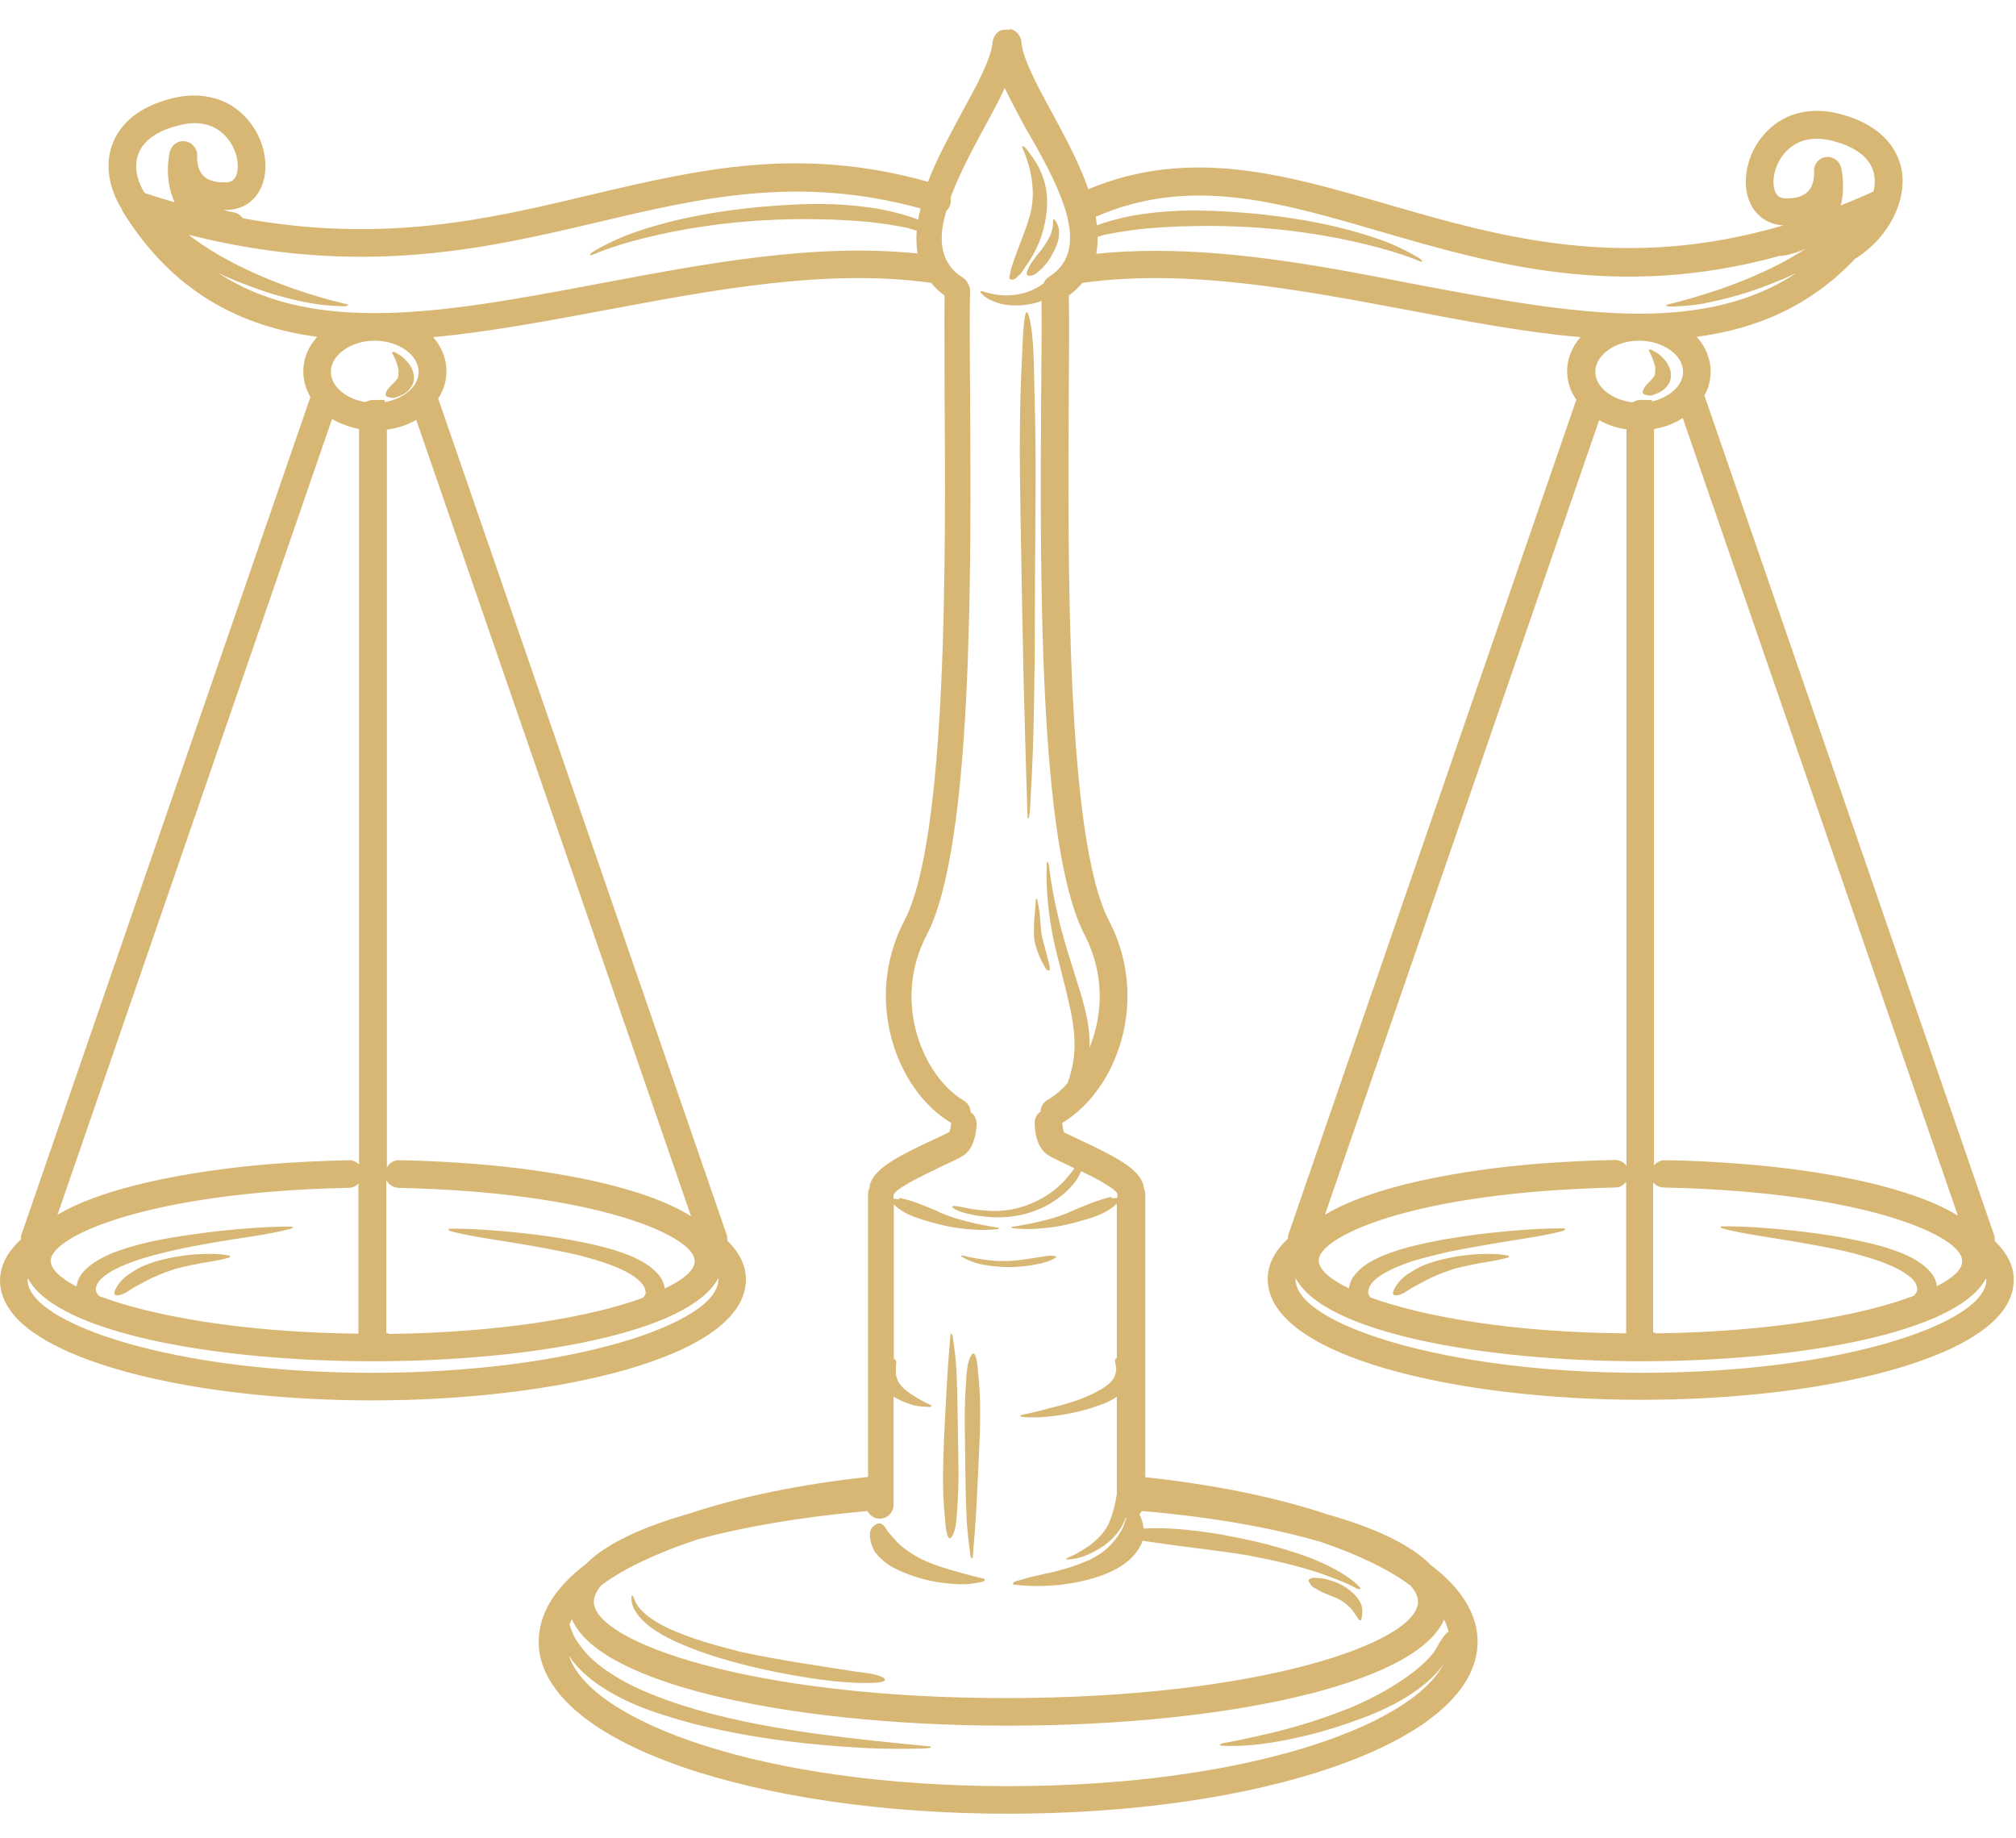 <?xml version="1.0" encoding="UTF-8"?> <svg xmlns="http://www.w3.org/2000/svg" width="68" height="62" viewBox="0 0 68 62" fill="none"> <path fill-rule="evenodd" clip-rule="evenodd" d="M6.68 42.3C6.34 42.32 6.04 42.36 5.71 42.43C5.48 42.48 5.27 42.53 5.06 42.61C4.88 42.67 4.72 42.74 4.56 42.84C4.32 42.98 4.13 43.12 3.99 43.32C3.95 43.39 3.73 43.69 3.96 43.69C4.18 43.67 4.33 43.53 4.52 43.42C4.65 43.35 4.78 43.28 4.91 43.21C5.23 43.04 5.48 42.94 5.84 42.82C5.85 42.82 5.88 42.81 5.89 42.8C6.31 42.69 6.71 42.61 7.15 42.54C7.35 42.51 7.52 42.47 7.71 42.42C7.75 42.41 7.77 42.39 7.76 42.35C7.41 42.28 7.03 42.28 6.68 42.3Z" fill="#D8B774"></path> <path fill-rule="evenodd" clip-rule="evenodd" d="M13.32 11.88C13.28 11.86 13.25 11.86 13.22 11.89C13.31 12.06 13.38 12.2 13.42 12.38C13.44 12.45 13.45 12.5 13.44 12.57C13.44 12.63 13.44 12.68 13.42 12.74C13.42 12.75 13.39 12.79 13.38 12.8C13.37 12.81 13.36 12.82 13.36 12.83C13.26 12.95 13.14 13.03 13.06 13.16C13.01 13.26 12.95 13.36 13.12 13.4C13.29 13.44 13.32 13.42 13.49 13.35C13.69 13.27 13.79 13.17 13.89 13.02C13.94 12.93 13.96 12.86 13.96 12.77C13.97 12.74 13.95 12.64 13.95 12.61C13.94 12.56 13.93 12.52 13.91 12.48C13.85 12.32 13.78 12.24 13.65 12.11C13.56 12.01 13.45 11.95 13.32 11.88Z" fill="#D8B774"></path> <path fill-rule="evenodd" clip-rule="evenodd" d="M67.28 41.85C67.29 41.78 67.28 41.72 67.26 41.65L57.49 13.34C57.63 13.09 57.7 12.82 57.7 12.53C57.7 12.09 57.52 11.68 57.23 11.36C59.26 11.09 61.07 10.32 62.58 8.72C62.6 8.71 62.63 8.7 62.65 8.68C63.7 7.99 64.31 6.8 64.15 5.77C64.06 5.23 63.67 4.26 62.05 3.84C61.02 3.57 60.08 3.84 59.47 4.57C58.91 5.23 58.73 6.17 59.03 6.84C59.24 7.3 59.65 7.58 60.16 7.6C54.71 9.2 50.53 7.97 46.76 6.88C43.36 5.89 40.14 4.95 36.71 6.38C36.4 5.49 35.91 4.59 35.49 3.81C34.97 2.86 34.49 1.96 34.45 1.41V1.4C34.45 1.38 34.45 1.37 34.44 1.35C34.44 1.34 34.44 1.32 34.43 1.31C34.43 1.3 34.42 1.28 34.41 1.27C34.4 1.25 34.4 1.24 34.39 1.22C34.38 1.21 34.38 1.2 34.37 1.19C34.36 1.17 34.35 1.16 34.34 1.14C34.34 1.13 34.33 1.13 34.32 1.12C34.3 1.1 34.29 1.09 34.27 1.07C34.27 1.07 34.26 1.06 34.25 1.06C34.23 1.04 34.21 1.03 34.19 1.02C34.19 1.02 34.18 1.02 34.17 1.01C34.15 1 34.13 0.99 34.1 0.98C34.09 0.98 34.09 0.98 34.08 0.98C34.06 1.01 34.03 1 34.01 1C34.01 1 34.01 1 34 1C33.99 1 33.98 1 33.96 1C33.95 1 33.93 1 33.92 1H33.91C33.89 1 33.87 1.01 33.84 1.01C33.83 1.01 33.82 1.01 33.81 1.01C33.79 1.02 33.77 1.02 33.75 1.03C33.74 1.03 33.73 1.04 33.72 1.04C33.7 1.05 33.69 1.06 33.68 1.07C33.67 1.08 33.66 1.09 33.65 1.09C33.64 1.1 33.63 1.11 33.62 1.12C33.61 1.13 33.6 1.14 33.59 1.15C33.58 1.16 33.57 1.17 33.57 1.19C33.56 1.2 33.55 1.22 33.54 1.23C33.53 1.24 33.53 1.26 33.52 1.27C33.51 1.29 33.51 1.3 33.5 1.32C33.5 1.33 33.49 1.35 33.49 1.36C33.49 1.38 33.48 1.39 33.48 1.41V1.42C33.44 1.97 32.95 2.87 32.43 3.82C32.05 4.53 31.61 5.33 31.3 6.13C26.95 4.91 23.54 5.72 19.93 6.57C16.5 7.39 12.94 8.23 8.19 7.36C8.12 7.26 8.01 7.18 7.88 7.16C7.76 7.14 7.65 7.12 7.55 7.08C7.58 7.08 7.62 7.08 7.65 7.08C8.18 7.07 8.6 6.79 8.81 6.32C9.11 5.65 8.93 4.71 8.37 4.05C7.76 3.32 6.82 3.06 5.79 3.32C4.17 3.73 3.78 4.7 3.69 5.24C3.59 5.83 3.75 6.47 4.1 7.04C4.11 7.08 4.13 7.11 4.15 7.15C5.83 9.85 8.1 11.01 10.7 11.36C10.4 11.69 10.23 12.09 10.23 12.53C10.23 12.84 10.32 13.13 10.47 13.39L0.72 41.65C0.7 41.71 0.7 41.76 0.7 41.81C0.25 42.22 0.02 42.67 0 43.14C-0.01 43.62 0.19 44.07 0.6 44.5C2.19 46.13 7.01 47.23 12.58 47.23C18.68 47.23 25.16 45.8 25.16 43.15C25.16 42.69 24.95 42.25 24.53 41.84C24.54 41.78 24.53 41.71 24.51 41.64L14.78 13.44C14.96 13.17 15.06 12.85 15.06 12.52C15.06 12.09 14.89 11.69 14.61 11.37C16.47 11.2 18.43 10.83 20.42 10.46C24.1 9.77 27.9 9.05 31.41 9.54C31.53 9.7 31.69 9.84 31.86 9.97C31.85 10.77 31.86 11.87 31.86 13.12C31.9 18.79 31.96 28.28 30.5 31.06C29.12 33.7 30.22 36.76 32.08 37.87C32.08 37.97 32.05 38.12 32.02 38.18C31.93 38.23 31.69 38.34 31.5 38.43C30.36 38.96 29.55 39.37 29.36 39.9C29.34 39.95 29.33 40.01 29.33 40.06C29.3 40.12 29.28 40.19 29.28 40.27V49.81C27 50.06 24.95 50.48 23.24 51.05C21.7 51.49 20.45 52.05 19.75 52.76C18.71 53.55 18.17 54.43 18.17 55.37C18.17 57.01 19.88 58.5 22.98 59.58C25.93 60.6 29.84 61.17 34 61.17C38.16 61.17 42.07 60.61 45.02 59.58C48.12 58.5 49.84 57.01 49.84 55.37C49.84 54.45 49.3 53.57 48.27 52.79C47.58 52.08 46.32 51.51 44.76 51.07C43.02 50.49 40.94 50.07 38.63 49.82V40.28C38.63 40.2 38.61 40.13 38.58 40.07C38.58 40.02 38.57 39.96 38.55 39.91C38.36 39.38 37.55 38.97 36.41 38.44C36.22 38.35 35.99 38.24 35.89 38.19C35.86 38.13 35.84 37.99 35.83 37.87C37.69 36.76 38.79 33.71 37.41 31.06C35.95 28.28 36.02 18.79 36.05 13.12C36.06 11.87 36.07 10.77 36.05 9.97C36.23 9.84 36.38 9.69 36.51 9.54C40.02 9.05 43.82 9.77 47.5 10.46C49.49 10.84 51.45 11.21 53.31 11.37C53.03 11.69 52.86 12.09 52.86 12.52C52.86 12.87 52.97 13.2 53.17 13.48L43.46 41.63C43.44 41.68 43.44 41.73 43.44 41.78C42.99 42.2 42.76 42.65 42.76 43.13C42.76 45.78 49.24 47.21 55.34 47.21C60.91 47.21 65.73 46.11 67.32 44.48C67.73 44.06 67.94 43.6 67.92 43.12C67.92 42.69 67.7 42.26 67.28 41.85ZM4.61 5.4C4.73 4.7 5.44 4.37 6.03 4.23C6.89 4 7.39 4.33 7.66 4.65C8.02 5.08 8.09 5.64 7.96 5.94C7.89 6.08 7.79 6.15 7.62 6.15C7.26 6.16 7 6.08 6.85 5.92C6.62 5.67 6.65 5.28 6.65 5.28C6.67 5.03 6.5 4.81 6.26 4.77C6.02 4.72 5.79 4.88 5.73 5.11C5.72 5.15 5.51 6.01 5.89 6.82C5.56 6.73 5.22 6.62 4.88 6.51C4.65 6.15 4.55 5.75 4.61 5.4ZM22.42 43.46C22.4 43.25 22.31 43.09 22.14 42.91C21.93 42.7 21.71 42.56 21.41 42.42C21.35 42.39 21.29 42.36 21.23 42.34C20.6 42.09 19.95 41.95 19.26 41.82C18.69 41.72 18.13 41.64 17.55 41.58C16.78 41.5 15.92 41.43 15.14 41.44C15.1 41.49 15.17 41.51 15.22 41.53C15.64 41.64 16.06 41.71 16.49 41.78C17.38 41.92 18.24 42.06 19.11 42.24C19.32 42.29 19.52 42.33 19.73 42.39C20.21 42.52 20.63 42.65 21.06 42.86C21.27 42.97 21.44 43.07 21.6 43.23C21.71 43.34 21.76 43.44 21.78 43.58C21.79 43.64 21.74 43.71 21.7 43.76C21.7 43.76 21.7 43.77 21.69 43.77C19.94 44.41 16.95 44.94 13.1 44.99V44.96H13.03V39.8C13.11 39.95 13.26 40.05 13.43 40.06C14.26 40.08 15.08 40.12 15.87 40.18C21.03 40.59 23.43 41.82 23.43 42.52C23.45 42.81 23.09 43.14 22.42 43.46ZM3.34 43.71C3.33 43.7 3.32 43.68 3.31 43.67C3.27 43.62 3.23 43.55 3.23 43.49C3.24 43.35 3.3 43.25 3.4 43.14C3.56 42.99 3.73 42.88 3.94 42.78C4.37 42.57 4.79 42.44 5.27 42.31C5.48 42.26 5.68 42.21 5.89 42.16C6.76 41.97 7.63 41.83 8.51 41.7C8.94 41.63 9.36 41.56 9.78 41.45C9.82 41.44 9.9 41.41 9.86 41.37C9.09 41.36 8.22 41.43 7.45 41.51C6.87 41.58 6.31 41.65 5.74 41.75C5.05 41.87 4.4 42.02 3.77 42.27C3.71 42.3 3.65 42.32 3.59 42.35C3.3 42.49 3.08 42.62 2.86 42.84C2.69 43.02 2.61 43.18 2.58 43.39C2.01 43.09 1.71 42.79 1.71 42.52C1.71 41.83 4.08 40.61 9.17 40.19C10.01 40.12 10.89 40.08 11.77 40.06C11.9 40.06 12.01 40 12.09 39.92V44.98C8.15 44.94 5.08 44.37 3.34 43.71ZM12.11 14.47V39.27C12.03 39.19 11.91 39.13 11.78 39.13C11.78 39.13 11.78 39.13 11.77 39.13C10.87 39.15 9.98 39.19 9.11 39.26C6.36 39.49 3.49 40.04 1.94 40.97L11.2 14.13C11.47 14.29 11.78 14.4 12.11 14.47ZM15.96 39.25C15.15 39.19 14.31 39.14 13.47 39.13H13.46C13.28 39.13 13.12 39.23 13.05 39.38V14.49C13.42 14.44 13.75 14.33 14.04 14.16L23.31 41.02C21.76 40.04 18.79 39.47 15.96 39.25ZM12.98 13.56C12.98 13.54 12.98 13.51 12.97 13.49H12.58C12.49 13.49 12.41 13.52 12.33 13.56C11.67 13.46 11.16 13.03 11.16 12.54C11.16 11.97 11.84 11.49 12.64 11.49C13.44 11.49 14.12 11.97 14.12 12.54C14.13 13.02 13.63 13.45 12.98 13.56ZM12.58 46.3C6.72 46.3 2.46 45.07 1.27 43.85C1.04 43.61 0.93 43.38 0.93 43.17C0.93 43.15 0.93 43.13 0.94 43.11C1.9 44.95 7.27 45.91 12.58 45.91C17.9 45.91 23.28 44.95 24.23 43.1C24.23 43.12 24.23 43.13 24.23 43.15C24.23 44.64 19.25 46.3 12.58 46.3ZM20.24 9.56C17.52 10.07 14.95 10.56 12.66 10.56H12.65H12.64C10.66 10.56 8.87 10.2 7.35 9.2C7.47 9.26 7.59 9.31 7.72 9.37C7.89 9.44 8.06 9.52 8.24 9.58C8.95 9.86 9.68 10.08 10.45 10.22C10.84 10.29 11.2 10.32 11.61 10.33C11.65 10.33 11.77 10.32 11.73 10.27C11.1 10.12 10.52 9.95 9.91 9.74C9.23 9.5 8.65 9.26 8.03 8.95C7.89 8.88 7.76 8.81 7.63 8.74C7.25 8.53 6.92 8.33 6.58 8.08C6.5 8.03 6.43 7.97 6.37 7.92C12.17 9.38 16.4 8.38 20.18 7.49C23.65 6.67 26.94 5.9 31.05 7.03C31.02 7.16 30.99 7.28 30.97 7.41C30.64 7.27 30.25 7.18 30 7.12C29.78 7.07 29.57 7.03 29.35 7C28.22 6.84 27.24 6.86 26.11 6.94C25.82 6.96 25.53 6.99 25.23 7.02C23.98 7.16 22.73 7.39 21.57 7.78C21 7.97 20.51 8.19 20.02 8.48C20 8.49 19.83 8.6 19.94 8.61C20.84 8.23 21.78 8 22.77 7.8C23.93 7.58 24.97 7.46 26.16 7.41C26.45 7.4 26.73 7.39 27.02 7.39C27.79 7.39 28.49 7.41 29.26 7.48C29.72 7.53 30.13 7.59 30.58 7.68C30.65 7.7 30.78 7.74 30.92 7.78C30.9 8.05 30.91 8.31 30.95 8.55C27.46 8.19 23.8 8.89 20.24 9.56ZM34.01 60.24C25.69 60.24 19.91 58.05 19.19 55.84C19.24 55.91 19.29 55.98 19.34 56.05C19.54 56.29 19.72 56.47 19.98 56.67C20.97 57.41 22.02 57.76 23.3 58.11C23.64 58.2 23.98 58.28 24.32 58.35C25.83 58.67 27.39 58.85 28.94 58.94C29.7 58.99 30.42 58.99 31.18 58.97C31.19 58.97 31.48 58.96 31.38 58.9C30.1 58.78 28.85 58.65 27.58 58.48C26.15 58.28 24.86 58.05 23.49 57.66C23.15 57.56 22.83 57.46 22.5 57.34C21.7 57.05 21.07 56.77 20.41 56.31C20.01 56.02 19.75 55.77 19.49 55.39C19.46 55.34 19.42 55.29 19.39 55.24C19.33 55.13 19.27 54.96 19.21 54.79C19.23 54.73 19.26 54.67 19.29 54.61C19.82 55.84 21.92 56.63 23.72 57.1C26.47 57.81 30.12 58.2 34 58.2C37.88 58.2 41.53 57.81 44.28 57.1C46.08 56.63 48.18 55.84 48.71 54.62C48.78 54.76 48.83 54.9 48.86 55.04C48.84 55.05 48.82 55.06 48.79 55.08C48.6 55.27 48.51 55.51 48.35 55.74C48.28 55.83 48.21 55.91 48.12 56C47.98 56.14 47.84 56.26 47.69 56.38C47.04 56.87 46.45 57.2 45.66 57.55C45.55 57.6 45.44 57.64 45.33 57.68C44.44 58.03 43.44 58.33 42.47 58.54C42.08 58.63 41.66 58.72 41.26 58.79C41.22 58.8 41.12 58.82 41.16 58.87C41.89 58.93 42.75 58.81 43.45 58.67C44.34 58.49 45.11 58.26 45.94 57.95C46.27 57.83 46.57 57.7 46.87 57.55C47.37 57.3 47.76 57.05 48.16 56.71C48.37 56.52 48.54 56.34 48.68 56.14C47.57 58.24 41.95 60.24 34.01 60.24ZM35.89 8.83C35.87 8.86 35.85 8.88 35.84 8.91C35.73 9.07 35.58 9.21 35.39 9.33C35.31 9.38 35.25 9.45 35.21 9.53C35.21 9.54 35.2 9.55 35.2 9.56C35 9.7 34.84 9.79 34.58 9.87L34.56 9.88C34.3 9.94 34.11 9.97 33.84 9.96C33.82 9.96 33.68 9.95 33.65 9.94C33.49 9.92 33.31 9.88 33.16 9.83C33.12 9.82 33.08 9.81 33.06 9.85C33.23 10.06 33.48 10.17 33.77 10.25C33.78 10.25 33.87 10.27 33.88 10.27C34.19 10.32 34.43 10.31 34.74 10.26C34.88 10.23 35.01 10.2 35.13 10.15C35.14 10.92 35.13 11.96 35.12 13.14C35.08 19.27 35.02 28.53 36.58 31.52C37.27 32.85 37.2 34.24 36.75 35.33C36.77 34.8 36.68 34.34 36.53 33.78C36.48 33.6 36.43 33.42 36.37 33.24C36.12 32.43 35.85 31.64 35.67 30.82C35.55 30.3 35.45 29.78 35.39 29.25C35.38 29.19 35.35 29.01 35.31 29.08C35.27 29.97 35.36 30.79 35.53 31.67C35.69 32.4 35.9 33.12 36.06 33.84C36.1 34.02 36.14 34.2 36.17 34.38C36.24 34.83 36.27 35.2 36.22 35.66C36.18 35.98 36.11 36.24 36.01 36.53C35.8 36.77 35.57 36.96 35.33 37.1C35.19 37.18 35.1 37.33 35.1 37.49C34.98 37.57 34.9 37.71 34.9 37.87C34.9 38.03 34.92 38.57 35.24 38.87C35.35 38.98 35.53 39.06 36.01 39.29C36.07 39.32 36.15 39.36 36.24 39.4C36.15 39.53 36.05 39.65 35.94 39.78C35.72 40.02 35.49 40.22 35.13 40.42C34.95 40.52 34.78 40.6 34.55 40.68H34.54C34.33 40.75 34.16 40.79 33.9 40.82C33.63 40.85 33.43 40.85 33.16 40.82C33.12 40.82 32.85 40.78 32.8 40.78C32.62 40.75 32.06 40.61 32.12 40.71C32.25 40.86 32.68 40.95 33.01 41.01H33.03C33.39 41.06 33.66 41.07 34.03 41.04C34.37 41 34.6 40.95 34.87 40.85C35.14 40.75 35.32 40.66 35.52 40.53C35.54 40.52 35.56 40.5 35.58 40.49C36.01 40.2 36.32 39.86 36.46 39.52C36.46 39.51 36.46 39.51 36.47 39.5C36.95 39.73 37.55 40.05 37.67 40.23C37.67 40.24 37.68 40.26 37.69 40.27V40.41C37.69 40.41 37.69 40.41 37.68 40.4H37.67C37.63 40.4 37.55 40.42 37.5 40.41C37.49 40.4 37.5 40.39 37.5 40.38C37.5 40.38 37.5 40.37 37.49 40.37C37.38 40.38 37.24 40.43 37.14 40.46C36.84 40.55 36.5 40.7 36.23 40.81C36.18 40.83 35.94 40.94 35.9 40.95C35.67 41.04 35.45 41.11 35.18 41.17C34.82 41.26 34.51 41.32 34.12 41.38C34.1 41.41 34.15 41.42 34.21 41.43C34.48 41.45 34.7 41.46 34.98 41.44C35.46 41.41 35.86 41.34 36.27 41.23C36.28 41.23 36.33 41.21 36.34 41.21C36.86 41.07 37.2 40.96 37.51 40.73C37.56 40.69 37.63 40.64 37.67 40.59V45.81C37.55 45.83 37.65 46.04 37.65 46.17C37.65 46.18 37.65 46.24 37.64 46.24C37.63 46.34 37.61 46.41 37.56 46.49C37.5 46.58 37.43 46.65 37.34 46.72C37.26 46.78 37.19 46.83 37.1 46.88C37.07 46.89 36.98 46.95 36.95 46.96C36.55 47.17 36.14 47.3 35.69 47.42C35.27 47.53 34.85 47.64 34.42 47.73C34.4 47.77 34.46 47.79 34.51 47.79C34.79 47.81 35.04 47.81 35.32 47.78C35.83 47.73 36.32 47.64 36.8 47.49C36.95 47.44 37.09 47.39 37.23 47.34C37.4 47.27 37.53 47.2 37.67 47.11V50.4C37.62 50.7 37.56 50.98 37.44 51.28C37.43 51.31 37.41 51.35 37.4 51.38C37.27 51.65 37.09 51.85 36.83 52.06C36.82 52.08 36.68 52.18 36.65 52.19C36.47 52.31 36.24 52.45 36.03 52.53C36 52.54 35.94 52.57 35.98 52.6C36.38 52.59 36.74 52.43 37.05 52.25C37.07 52.24 37.21 52.14 37.24 52.13C37.49 51.94 37.67 51.76 37.82 51.51C37.88 51.4 37.93 51.29 37.98 51.18C37.99 51.18 37.99 51.18 38 51.18C37.95 51.3 37.92 51.44 37.84 51.59C37.77 51.71 37.71 51.81 37.62 51.92C37.39 52.21 37.18 52.38 36.81 52.58C36.8 52.59 36.69 52.64 36.67 52.64C36.21 52.85 35.63 53 35.11 53.11C34.81 53.17 34.54 53.25 34.26 53.33C34.2 53.35 34.15 53.38 34.18 53.44C34.71 53.51 35.23 53.5 35.77 53.45C36.3 53.38 36.74 53.29 37.23 53.11C37.45 53.02 37.64 52.93 37.83 52.81C38.08 52.64 38.25 52.48 38.4 52.25C38.46 52.15 38.51 52.06 38.54 51.96C38.73 52 38.94 52.02 39.08 52.04C40.12 52.2 41.13 52.29 42.17 52.47C42.21 52.48 42.27 52.49 42.31 52.5C42.99 52.63 43.6 52.77 44.25 52.97C44.38 53.01 44.51 53.05 44.64 53.1C45 53.23 45.41 53.38 45.73 53.56C45.77 53.58 45.87 53.63 45.89 53.56C45.53 53.16 44.98 52.88 44.43 52.64C44.33 52.59 44.22 52.55 44.11 52.51C43.51 52.29 42.94 52.13 42.31 51.98C41.95 51.9 41.6 51.83 41.23 51.76C40.48 51.63 39.41 51.5 38.65 51.55C38.63 51.55 38.61 51.55 38.57 51.55C38.57 51.5 38.56 51.45 38.55 51.4C38.54 51.35 38.5 51.19 38.43 51.07C38.46 51.04 38.49 51 38.51 50.96C40.97 51.17 43 51.55 44.54 52C45.81 52.43 46.84 52.93 47.57 53.47C47.74 53.66 47.83 53.84 47.83 54.02C47.83 55.38 42.54 57.27 33.93 57.27C25.32 57.27 20.03 55.37 20.03 54.02C20.03 53.84 20.12 53.65 20.29 53.46C21.07 52.88 22.19 52.36 23.56 51.91C25.03 51.51 26.94 51.17 29.26 50.96C29.34 51.11 29.49 51.22 29.67 51.22C29.93 51.22 30.14 51.01 30.14 50.75V47.1C30.34 47.23 30.56 47.32 30.81 47.39C30.99 47.44 31.15 47.44 31.34 47.45C31.38 47.45 31.42 47.44 31.42 47.4C31.18 47.29 30.97 47.18 30.75 47.03C30.58 46.92 30.44 46.81 30.34 46.66C30.33 46.65 30.28 46.57 30.28 46.55C30.25 46.48 30.23 46.42 30.22 46.35C30.21 46.33 30.22 46.13 30.22 46.09C30.22 45.99 30.27 45.86 30.15 45.83V40.62C30.2 40.67 30.26 40.72 30.31 40.76C30.62 40.99 30.97 41.1 31.48 41.24C31.49 41.24 31.54 41.26 31.55 41.26C31.96 41.37 32.36 41.44 32.84 41.47C33.12 41.49 33.34 41.48 33.61 41.46C33.67 41.45 33.72 41.44 33.7 41.41C33.31 41.35 33 41.29 32.64 41.2C32.37 41.13 32.16 41.07 31.92 40.98C31.88 40.97 31.65 40.87 31.6 40.84C31.33 40.73 31 40.58 30.69 40.49C30.59 40.46 30.45 40.42 30.34 40.4C30.33 40.4 30.33 40.41 30.33 40.41C30.33 40.42 30.34 40.43 30.33 40.44C30.28 40.45 30.2 40.43 30.16 40.43H30.15C30.15 40.43 30.14 40.43 30.14 40.44V40.3C30.15 40.29 30.15 40.27 30.16 40.26C30.32 40.01 31.41 39.51 31.82 39.31C32.31 39.08 32.48 39 32.6 38.89C32.91 38.58 32.94 38.04 32.94 37.89C32.94 37.74 32.86 37.59 32.74 37.51C32.74 37.35 32.65 37.21 32.51 37.12C31.18 36.34 30.05 33.84 31.26 31.53C32.82 28.54 32.76 19.28 32.72 13.15C32.71 11.79 32.7 10.61 32.72 9.81C32.72 9.72 32.7 9.64 32.65 9.56C32.61 9.48 32.55 9.41 32.47 9.36C32.28 9.24 32.13 9.1 32.02 8.94C32.01 8.91 31.99 8.88 31.97 8.86C31.7 8.4 31.71 7.81 31.92 7.11C31.98 7.06 32.03 6.99 32.05 6.9C32.07 6.82 32.08 6.74 32.06 6.67C32.32 5.96 32.73 5.17 33.2 4.3C33.46 3.83 33.7 3.38 33.89 2.97C34.09 3.38 34.32 3.82 34.58 4.3C35.71 6.22 36.48 7.83 35.89 8.83ZM65.33 43.38C65.31 43.17 65.22 43.01 65.05 42.83C64.84 42.62 64.62 42.48 64.32 42.34C64.26 42.31 64.2 42.29 64.14 42.26C63.51 42.01 62.86 41.87 62.17 41.74C61.6 41.64 61.04 41.56 60.46 41.5C59.7 41.42 58.83 41.35 58.05 41.36C58.01 41.4 58.08 41.43 58.13 41.44C58.55 41.55 58.97 41.62 59.4 41.69C60.29 41.83 61.15 41.97 62.02 42.15C62.23 42.2 62.43 42.24 62.63 42.3C63.11 42.43 63.53 42.56 63.96 42.77C64.17 42.88 64.34 42.98 64.5 43.13C64.61 43.25 64.66 43.34 64.67 43.48C64.68 43.54 64.63 43.61 64.59 43.66C64.58 43.67 64.57 43.69 64.56 43.7C62.82 44.36 59.78 44.92 55.83 44.97V44.94H55.76V39.87C55.84 39.98 55.97 40.05 56.12 40.05C57 40.07 57.88 40.11 58.72 40.18C63.81 40.6 66.18 41.82 66.18 42.51C66.21 42.79 65.9 43.09 65.33 43.38ZM46.23 43.76C46.18 43.7 46.14 43.63 46.15 43.57C46.16 43.43 46.22 43.33 46.32 43.22C46.48 43.06 46.65 42.96 46.86 42.85C47.29 42.64 47.71 42.5 48.2 42.38C48.4 42.33 48.61 42.28 48.81 42.23C49.69 42.05 50.55 41.91 51.43 41.77C51.86 41.7 52.28 41.63 52.7 41.52C52.74 41.51 52.82 41.48 52.78 41.43C52 41.42 51.14 41.49 50.37 41.57C49.79 41.63 49.24 41.71 48.66 41.81C47.97 41.94 47.32 42.08 46.69 42.33C46.63 42.35 46.57 42.38 46.51 42.41C46.21 42.55 45.99 42.68 45.78 42.9C45.61 43.08 45.53 43.24 45.5 43.45C44.83 43.13 44.48 42.8 44.48 42.51C44.48 41.81 46.88 40.58 52.04 40.17C52.83 40.11 53.65 40.07 54.48 40.05C54.64 40.05 54.77 39.97 54.85 39.85V44.97C50.99 44.94 47.99 44.4 46.23 43.76ZM58.82 39.26C57.96 39.19 57.06 39.14 56.16 39.13H56.15C56 39.13 55.87 39.2 55.79 39.31V14.47C56.15 14.41 56.48 14.28 56.76 14.1L66.04 41C64.51 40.05 61.6 39.48 58.82 39.26ZM55.72 13.54C55.72 13.52 55.72 13.51 55.72 13.49H55.33C55.23 13.49 55.14 13.52 55.07 13.57C54.37 13.49 53.81 13.05 53.81 12.54C53.81 11.97 54.49 11.49 55.29 11.49C56.09 11.49 56.77 11.97 56.77 12.54C56.77 13 56.32 13.4 55.72 13.54ZM54.86 14.48V39.32C54.78 39.2 54.63 39.12 54.47 39.12C53.62 39.14 52.79 39.18 51.98 39.24C49.18 39.46 46.25 40.02 44.69 40.97L53.94 14.17C54.21 14.33 54.52 14.43 54.86 14.48ZM62.1 5.65C62.04 5.41 61.81 5.26 61.57 5.3C61.33 5.34 61.16 5.56 61.19 5.81C61.19 5.81 61.22 6.2 60.99 6.45C60.83 6.62 60.57 6.7 60.21 6.69C60.04 6.68 59.94 6.62 59.88 6.47C59.75 6.17 59.82 5.61 60.18 5.18C60.45 4.86 60.95 4.53 61.81 4.75C62.39 4.9 63.11 5.22 63.22 5.92C63.25 6.09 63.24 6.28 63.19 6.46C62.82 6.63 62.45 6.78 62.09 6.93C62.25 6.28 62.11 5.68 62.1 5.65ZM38.99 8.46C38.31 8.46 37.64 8.49 36.98 8.56C37.01 8.37 37.03 8.18 37.02 7.99C37.14 7.95 37.24 7.92 37.3 7.91C37.75 7.82 38.16 7.76 38.62 7.71C39.39 7.64 40.09 7.62 40.86 7.62C41.15 7.62 41.43 7.63 41.72 7.64C42.91 7.69 43.96 7.81 45.11 8.03C46.1 8.23 47.04 8.46 47.94 8.83C48.04 8.82 47.87 8.71 47.86 8.7C47.37 8.41 46.88 8.18 46.31 8C45.15 7.61 43.9 7.38 42.65 7.24C42.36 7.21 42.07 7.18 41.77 7.16C40.63 7.08 39.66 7.06 38.53 7.22C38.31 7.25 38.1 7.29 37.88 7.34C37.65 7.4 37.3 7.48 37 7.6C36.99 7.51 36.97 7.41 36.96 7.31C40.13 5.93 43.09 6.8 46.5 7.79C50.31 8.9 54.54 10.14 60.03 8.63C60.06 8.63 60.08 8.63 60.11 8.63C60.42 8.58 60.69 8.49 60.93 8.38C60.73 8.5 60.53 8.62 60.31 8.75C60.18 8.82 60.05 8.89 59.91 8.96C59.29 9.27 58.71 9.51 58.03 9.75C57.43 9.95 56.84 10.13 56.21 10.28C56.17 10.33 56.29 10.34 56.33 10.34C56.73 10.33 57.09 10.31 57.49 10.23C58.26 10.08 58.99 9.87 59.7 9.59C59.87 9.52 60.05 9.45 60.22 9.38C60.35 9.32 60.47 9.26 60.59 9.21C59.08 10.21 57.31 10.57 55.34 10.58C55.32 10.58 55.31 10.58 55.29 10.58C55.28 10.58 55.27 10.58 55.26 10.58C52.97 10.57 50.41 10.09 47.7 9.58C44.81 9.01 41.86 8.46 38.99 8.46ZM66.66 43.85C65.47 45.07 61.21 46.3 55.35 46.3C48.68 46.3 43.7 44.64 43.7 43.15C43.7 43.13 43.7 43.12 43.7 43.1C44.65 44.95 50.03 45.91 55.35 45.91C60.67 45.91 66.04 44.95 66.99 43.11C66.99 43.13 67 43.15 67 43.17C67 43.38 66.89 43.61 66.66 43.85Z" fill="#D8B774"></path> <path fill-rule="evenodd" clip-rule="evenodd" d="M49.82 42.3C49.48 42.32 49.18 42.36 48.85 42.43C48.62 42.48 48.41 42.53 48.19 42.61C48.01 42.67 47.86 42.74 47.69 42.84C47.45 42.98 47.26 43.12 47.12 43.32C47.08 43.39 46.86 43.69 47.09 43.69C47.31 43.67 47.46 43.53 47.65 43.42C47.78 43.35 47.91 43.28 48.04 43.21C48.36 43.04 48.61 42.94 48.97 42.82C48.98 42.82 49.01 42.81 49.02 42.8C49.44 42.69 49.84 42.61 50.28 42.54C50.48 42.51 50.65 42.47 50.84 42.42C50.88 42.41 50.91 42.39 50.89 42.35C50.55 42.28 50.17 42.28 49.82 42.3Z" fill="#D8B774"></path> <path fill-rule="evenodd" clip-rule="evenodd" d="M56.31 12.4C56.24 12.24 56.18 12.16 56.05 12.03C55.95 11.93 55.84 11.87 55.71 11.8C55.67 11.78 55.64 11.78 55.61 11.81C55.7 11.98 55.76 12.12 55.81 12.3C55.83 12.37 55.84 12.42 55.83 12.49C55.83 12.55 55.83 12.6 55.81 12.66C55.81 12.67 55.78 12.71 55.77 12.72C55.76 12.73 55.75 12.74 55.75 12.75C55.66 12.87 55.54 12.95 55.46 13.08C55.41 13.18 55.35 13.28 55.52 13.32C55.69 13.36 55.72 13.34 55.89 13.27C56.09 13.19 56.19 13.09 56.29 12.94C56.34 12.85 56.36 12.78 56.36 12.69C56.37 12.66 56.35 12.56 56.35 12.53C56.34 12.48 56.33 12.44 56.31 12.4Z" fill="#D8B774"></path> <path fill-rule="evenodd" clip-rule="evenodd" d="M34.53 23.09C34.57 24.59 34.61 26.09 34.66 27.58C34.71 27.69 34.73 27.41 34.74 27.32C34.79 26.43 34.84 25.55 34.86 24.65C34.9 22.96 34.91 21.27 34.91 19.57C34.92 17.42 34.96 15.28 34.89 13.14C34.87 12.48 34.89 11.25 34.69 10.61C34.51 10.11 34.48 12.05 34.47 12.12C34.38 13.81 34.39 15.54 34.42 17.24C34.45 19.2 34.49 21.14 34.53 23.09Z" fill="#D8B774"></path> <path fill-rule="evenodd" clip-rule="evenodd" d="M34.891 31.71C34.931 31.95 35.041 32.23 35.151 32.45C35.191 32.53 35.241 32.61 35.291 32.69C35.291 32.71 35.311 32.72 35.331 32.72C35.371 32.73 35.411 32.74 35.411 32.7C35.411 32.69 35.411 32.67 35.401 32.66H35.411C35.431 32.66 35.321 32.24 35.311 32.21C35.251 31.96 35.151 31.68 35.121 31.43C35.101 31.24 35.091 31.04 35.071 30.84C35.061 30.68 35.021 30.53 34.991 30.37C34.991 30.36 34.971 30.29 34.941 30.32C34.931 30.57 34.901 30.81 34.881 31.06C34.881 31.28 34.861 31.5 34.891 31.71Z" fill="#D8B774"></path> <path fill-rule="evenodd" clip-rule="evenodd" d="M33 42.45C33 42.45 32.98 42.45 32.97 42.45C32.82 42.42 32.64 42.39 32.5 42.35C32.47 42.34 32.43 42.34 32.41 42.36C32.52 42.44 32.67 42.51 32.85 42.57C32.88 42.59 33.05 42.63 33.1 42.64C33.27 42.68 33.41 42.7 33.59 42.71C33.87 42.74 34.11 42.74 34.4 42.72C34.47 42.71 34.53 42.71 34.6 42.7C34.9 42.66 35.17 42.61 35.4 42.52C35.46 42.49 35.75 42.39 35.57 42.36C35.37 42.33 35.19 42.38 34.99 42.41C34.81 42.44 34.63 42.46 34.44 42.49C34.23 42.52 34.07 42.53 33.85 42.53C33.78 42.53 33.71 42.53 33.64 42.53C33.4 42.51 33.22 42.49 33 42.45Z" fill="#D8B774"></path> <path fill-rule="evenodd" clip-rule="evenodd" d="M32.01 52.93C31.64 52.82 31.33 52.71 31 52.54C30.88 52.48 30.78 52.42 30.68 52.35C30.54 52.25 30.42 52.16 30.3 52.05C30.18 51.93 30.09 51.81 29.98 51.69C29.86 51.54 29.78 51.31 29.57 51.4C29.27 51.55 29.33 51.82 29.39 52.07C29.44 52.22 29.49 52.33 29.6 52.45C29.88 52.77 30.21 52.93 30.65 53.1C30.67 53.11 30.82 53.16 30.85 53.17C31.34 53.33 31.83 53.41 32.36 53.43C32.64 53.44 32.86 53.41 33.13 53.35C33.19 53.33 33.23 53.3 33.21 53.25C32.79 53.15 32.41 53.05 32.01 52.93Z" fill="#D8B774"></path> <path fill-rule="evenodd" clip-rule="evenodd" d="M32.09 51.85C32.27 51.61 32.27 51.09 32.29 50.83C32.36 49.96 32.32 49.1 32.31 48.23C32.3 47.54 32.29 46.86 32.26 46.18C32.24 45.82 32.19 45.47 32.14 45.1C32.14 45.09 32.11 44.94 32.06 45C32.01 45.61 31.96 46.21 31.93 46.82C31.89 47.61 31.84 48.39 31.82 49.18C31.8 49.85 31.8 50.58 31.88 51.25C31.88 51.29 31.92 52.04 32.09 51.85Z" fill="#D8B774"></path> <path fill-rule="evenodd" clip-rule="evenodd" d="M32.73 52.44C32.73 52.45 32.751 52.6 32.81 52.54C32.861 51.93 32.91 51.33 32.941 50.72C32.98 49.94 33.02 49.15 33.05 48.36C33.071 47.69 33.071 46.96 32.99 46.29C32.99 46.24 32.941 45.49 32.781 45.68C32.6 45.92 32.6 46.44 32.581 46.7C32.511 47.57 32.55 48.43 32.56 49.3C32.56 49.98 32.581 50.67 32.611 51.35C32.641 51.73 32.681 52.08 32.73 52.44Z" fill="#D8B774"></path> <path fill-rule="evenodd" clip-rule="evenodd" d="M44.251 53.5C44.27 53.52 44.401 53.59 44.431 53.61C44.711 53.77 44.961 53.83 45.221 53.97C45.221 53.97 45.23 53.98 45.24 53.98C45.37 54.06 45.45 54.13 45.55 54.23C45.56 54.24 45.62 54.31 45.63 54.33C45.691 54.42 45.77 54.51 45.821 54.61C45.84 54.64 45.87 54.66 45.91 54.64C45.961 54.45 45.971 54.29 45.91 54.1C45.91 54.1 45.901 54.07 45.891 54.06C45.81 53.9 45.721 53.8 45.571 53.67C45.471 53.59 45.38 53.52 45.261 53.46C45.06 53.35 44.721 53.23 44.48 53.22C44.471 53.22 44.431 53.22 44.42 53.22C44.3 53.19 44.071 53.24 44.16 53.36C44.191 53.41 44.211 53.44 44.251 53.5Z" fill="#D8B774"></path> <path fill-rule="evenodd" clip-rule="evenodd" d="M28.81 56.37C27.51 56.16 26.32 56 25.03 55.72C24.96 55.71 24.9 55.69 24.83 55.67C24.01 55.46 23.27 55.25 22.53 54.91C22.44 54.87 22.35 54.82 22.26 54.77C22.06 54.66 21.9 54.55 21.74 54.41C21.58 54.26 21.46 54.13 21.4 53.94C21.39 53.92 21.36 53.78 21.3 53.83C21.28 54.09 21.38 54.29 21.55 54.51C21.77 54.77 22.01 54.94 22.33 55.13C22.48 55.21 22.62 55.29 22.78 55.36C23.46 55.67 24.13 55.89 24.88 56.09C25.33 56.21 25.77 56.31 26.22 56.4C27.13 56.58 28.3 56.77 29.24 56.76C29.33 56.76 29.96 56.77 29.83 56.61C29.65 56.45 29.07 56.41 28.81 56.37Z" fill="#D8B774"></path> <path fill-rule="evenodd" clip-rule="evenodd" d="M34.471 4.95C34.661 5.38 34.771 5.76 34.821 6.21C34.851 6.51 34.841 6.75 34.791 7.04C34.751 7.23 34.701 7.4 34.641 7.58C34.491 8.03 34.291 8.48 34.151 8.92C34.121 9 34.101 9.08 34.081 9.17C34.071 9.29 33.971 9.45 34.161 9.43C34.301 9.4 34.321 9.3 34.391 9.27C34.401 9.29 34.701 8.82 34.741 8.77C35.081 8.23 35.251 7.68 35.311 7.08V7.07C35.341 6.55 35.291 6.22 35.081 5.73C34.951 5.46 34.791 5.24 34.601 5C34.581 4.98 34.511 4.9 34.471 4.95Z" fill="#D8B774"></path> <path fill-rule="evenodd" clip-rule="evenodd" d="M35.18 8.35C35.18 8.36 35.06 8.51 35.04 8.53C34.92 8.68 34.74 8.91 34.68 9.07C34.65 9.14 34.57 9.29 34.71 9.3C34.87 9.31 34.96 9.21 35.07 9.12C35.31 8.91 35.42 8.72 35.55 8.47C35.56 8.45 35.57 8.43 35.58 8.41C35.68 8.2 35.74 7.99 35.72 7.77C35.71 7.64 35.66 7.54 35.59 7.43C35.57 7.41 35.55 7.39 35.52 7.41C35.53 7.6 35.5 7.75 35.43 7.94C35.35 8.09 35.28 8.21 35.18 8.35Z" fill="#D8B774"></path> </svg> 